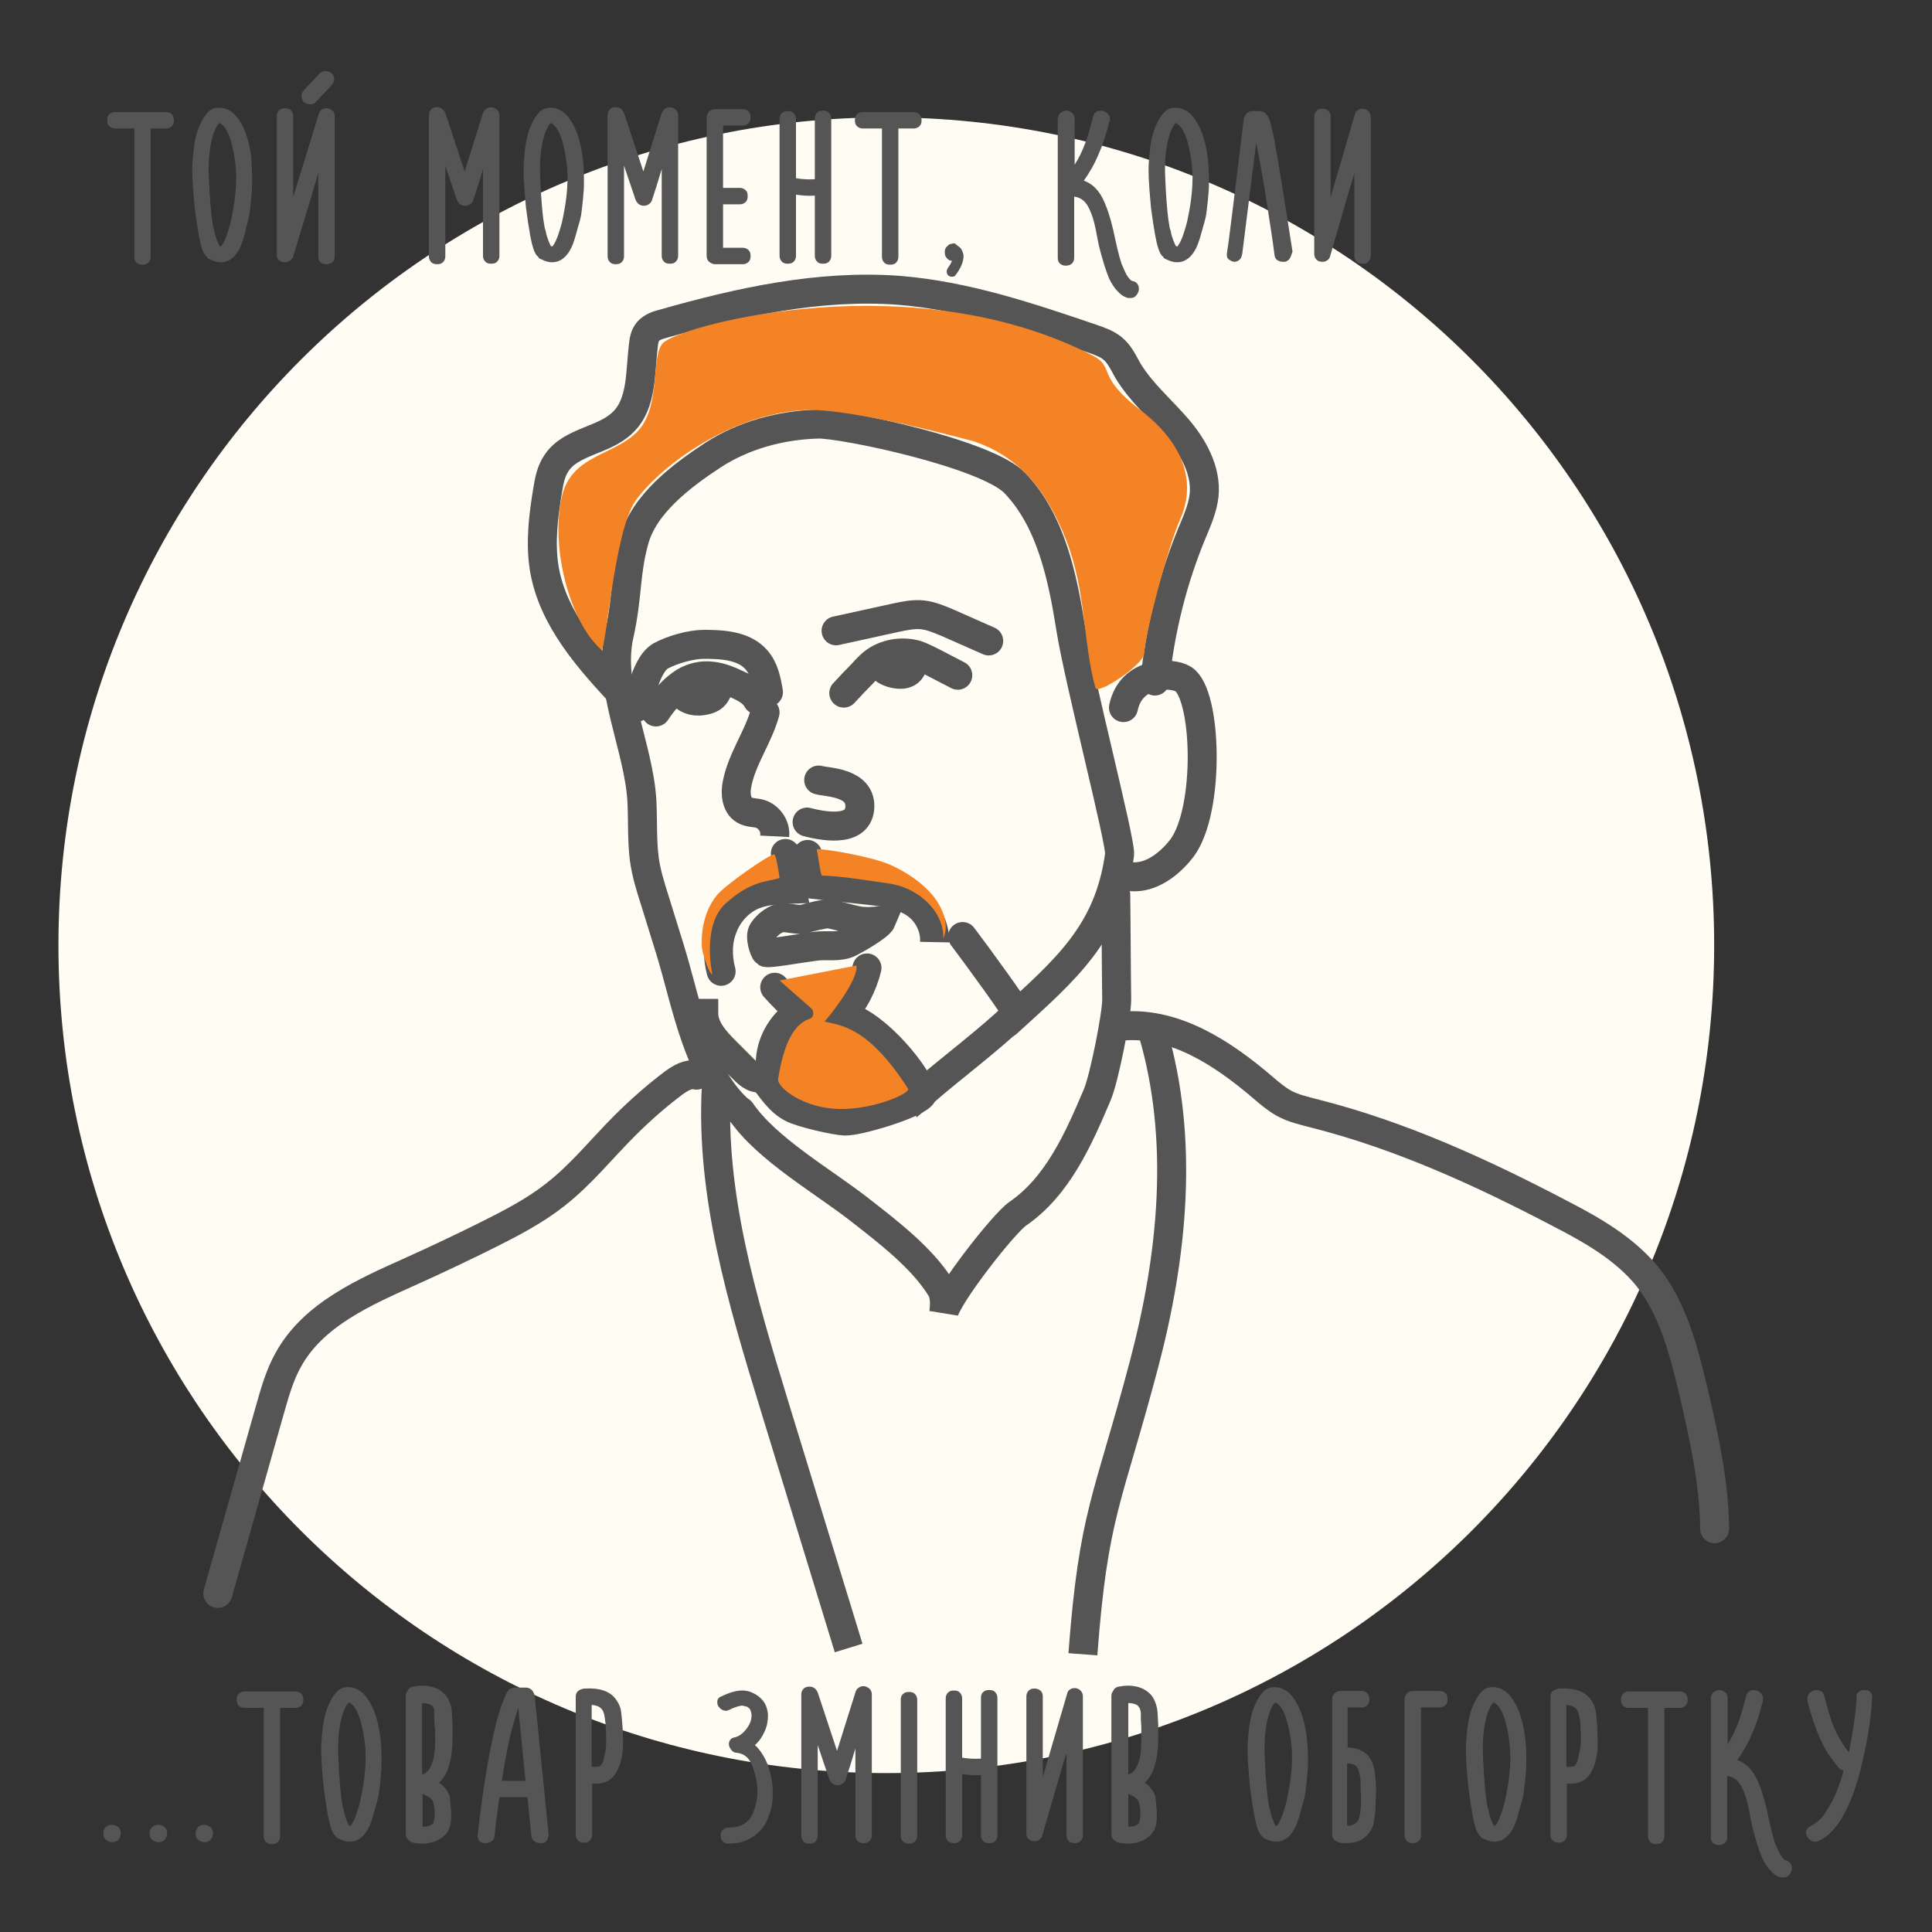 <?xml version="1.0" encoding="utf-8"?>
<!-- Generator: Adobe Illustrator 23.0.2, SVG Export Plug-In . SVG Version: 6.00 Build 0)  -->
<svg version="1.1" xmlns="http://www.w3.org/2000/svg" xmlns:xlink="http://www.w3.org/1999/xlink" x="0px" y="0px"
	 viewBox="0 0 400 400" style="enable-background:new 0 0 400 400;" xml:space="preserve">
<rect x="0" y="0" width="400" height="400" fill="#333333" stroke="none"/>
<style type="text/css">
	.st0{fill:#FFFDF3;}
	.st1{fill:#555555;}
	.st2{fill:none;stroke:#555555;stroke-width:6;stroke-linecap:round;stroke-miterlimit:10;}
	.st3{fill:none;stroke:#555555;stroke-width:6;stroke-miterlimit:10;}
	.st4{fill:#F48326;}
</style>
<path class="st0" d="M354.9,195.7c0,94.7-76.7,171.4-171.4,171.4c-94.7,0-171.4-76.7-171.4-171.4c0-94.7,76.7-171.4,171.4-171.4
	C278.2,24.3,354.9,101,354.9,195.7"/>
<g>
	<defs>
		<rect id="SVGID_1_" x="119.5" y="135.6" width="190.8" height="172.4"/>
	</defs>
	<clipPath id="SVGID_2_">
		<use xlink:href="#SVGID_1_"  style="overflow:visible;"/>
	</clipPath>
</g>
<g>
	<path class="st1" d="M35.6,23.7c0.3,0.3,0.4,0.7,0.4,1.2c0,0.5-0.1,0.9-0.4,1.2c-0.3,0.3-0.7,0.5-1.2,0.5h-3.2v26.6
		c0,0.5-0.2,0.9-0.5,1.2c-0.3,0.3-0.7,0.4-1.2,0.4s-0.9-0.1-1.2-0.4c-0.3-0.3-0.5-0.7-0.5-1.2V26.6h-4c-0.5,0-0.9-0.2-1.2-0.5
		c-0.3-0.3-0.4-0.7-0.4-1.2c0-0.5,0.1-0.9,0.4-1.2c0.3-0.3,0.7-0.5,1.2-0.5h10.6C34.9,23.2,35.4,23.4,35.6,23.7z"/>
	<path class="st1" d="M52.2,37c0,1.3,0,2.3-0.1,3c-0.1,1.6-0.3,2.9-0.4,3.9c-0.1,1-0.4,2-0.7,3L50.8,48c-0.5,1.9-1,3.3-1.7,4.3
		c-0.9,1.3-2,2-3.4,2c-0.7,0-1.4-0.2-2.2-0.6c-0.3-0.1-0.5-0.2-0.6-0.4c-0.1-0.2-0.2-0.3-0.3-0.3c-0.4-0.5-0.6-1-0.8-1.6
		c-0.2-0.6-0.4-1.4-0.6-2.5c-0.3-1.6-0.6-3.6-0.9-5.9c-0.3-3.3-0.5-5.8-0.5-7.6c0-0.5,0-1.3,0.1-2.4c0.2-2.8,0.6-5.1,1.3-6.7
		c0.5-1.2,1-2.1,1.7-2.9c0.7-0.8,1.5-1.1,2.5-1.1c0.9,0,1.8,0.3,2.6,0.9c0.8,0.6,1.4,1.4,1.9,2.3c1,1.7,1.7,4,2.1,6.8
		C52.1,33.8,52.2,35.4,52.2,37z M45.8,51c0,0,0.1-0.1,0.2-0.3c0.3-0.4,0.5-0.9,0.8-1.6c0.6-1.7,1-3.1,1.2-4.3c0.6-2.9,0.9-5.6,0.9-8
		c0-2.2-0.3-4.4-0.8-6.5c-0.6-2.6-1.5-4.3-2.6-4.8h-0.1l-0.3,0.3c-0.4,0.6-0.7,1.3-1,2.2c-0.6,2-0.9,4.4-0.9,7.1
		c0,1.1,0.1,2.7,0.2,4.8c0.2,3,0.4,5.3,0.7,6.8c0,0.2,0.1,0.6,0.3,1.2c0.1,0.7,0.3,1.2,0.5,1.8c0.2,0.5,0.4,1,0.6,1.3h0.1
		C45.7,51,45.8,51,45.8,51z"/>
	<path class="st1" d="M66.6,22.7c0.3-0.2,0.7-0.3,1-0.3c0.5,0,0.9,0.2,1.2,0.5c0.4,0.3,0.5,0.7,0.5,1.2v29.1c0,0.5-0.2,0.8-0.5,1.1
		c-0.4,0.3-0.8,0.4-1.2,0.4c-0.5,0-0.9-0.1-1.2-0.4c-0.4-0.3-0.5-0.7-0.5-1.1V35.8c-1.9,6.5-3.7,12.3-5.2,17.3
		c-0.1,0.4-0.4,0.7-0.7,0.9c-0.3,0.2-0.6,0.3-1,0.3c-0.5,0-0.9-0.1-1.2-0.4c-0.4-0.3-0.5-0.7-0.5-1.2V24c0-0.5,0.2-0.9,0.5-1.2
		c0.4-0.3,0.8-0.4,1.2-0.4s0.9,0.1,1.2,0.4c0.3,0.3,0.5,0.7,0.5,1.2v16.8L66,23.6C66.1,23.2,66.3,22.9,66.6,22.7z M64.2,21.6
		c-0.5,0-0.9-0.2-1.3-0.5c-0.3-0.3-0.5-0.7-0.5-1.2c0-0.5,0.2-0.9,0.5-1.2l3.3-3.5c0.3-0.3,0.7-0.5,1.2-0.5s0.9,0.2,1.3,0.5
		c0.3,0.3,0.5,0.7,0.5,1.2c0,0.4-0.2,0.8-0.5,1.2l-3.3,3.5C65.1,21.5,64.7,21.6,64.2,21.6z"/>
	<path class="st1" d="M100.7,22.5c0.3-0.2,0.6-0.3,1-0.3c0.4,0,0.8,0.2,1.2,0.5c0.3,0.3,0.5,0.7,0.5,1.2V53c0,0.5-0.2,0.9-0.5,1.2
		c-0.3,0.3-0.7,0.4-1.2,0.4c-0.5,0-0.9-0.1-1.2-0.4c-0.3-0.3-0.5-0.7-0.5-1.2V35c-0.7,2.4-1.4,4.6-2,6.4c-0.1,0.4-0.4,0.7-0.7,0.9
		c-0.3,0.2-0.6,0.3-1,0.3c-0.4,0-0.7-0.1-1-0.3c-0.3-0.2-0.5-0.5-0.7-0.9l-2.4-7.1v18.8c0,0.5-0.2,0.9-0.5,1.2
		c-0.3,0.3-0.7,0.4-1.2,0.4s-0.9-0.1-1.2-0.4c-0.3-0.3-0.5-0.7-0.5-1.2V23.8c0-0.5,0.2-0.9,0.5-1.2c0.3-0.3,0.7-0.4,1.2-0.4
		c0.4,0,0.7,0.1,1,0.3c0.3,0.2,0.5,0.5,0.7,0.9c0.9,2.7,2.2,6.7,4,12.1l3.8-12.1C100.2,23,100.4,22.7,100.7,22.5z"/>
	<path class="st1" d="M120.9,37c0,1.3,0,2.3-0.1,3c-0.1,1.6-0.3,2.9-0.4,3.9c-0.1,1-0.4,2-0.7,3l-0.3,1.1c-0.5,1.9-1,3.3-1.7,4.3
		c-0.9,1.3-2,2-3.4,2c-0.7,0-1.4-0.2-2.2-0.6c-0.3-0.1-0.5-0.2-0.6-0.4c-0.1-0.2-0.2-0.3-0.3-0.3c-0.4-0.5-0.6-1-0.8-1.6
		c-0.2-0.6-0.4-1.4-0.6-2.5c-0.3-1.6-0.6-3.6-0.9-5.9c-0.3-3.3-0.5-5.8-0.5-7.6c0-0.5,0-1.3,0.1-2.4c0.2-2.8,0.6-5.1,1.3-6.7
		c0.5-1.2,1-2.1,1.7-2.9c0.7-0.8,1.5-1.1,2.5-1.1c0.9,0,1.8,0.3,2.6,0.9c0.8,0.6,1.4,1.4,1.9,2.3c1,1.7,1.7,4,2.1,6.8
		C120.8,33.8,120.9,35.4,120.9,37z M114.4,51c0,0,0.1-0.1,0.2-0.3c0.3-0.4,0.5-0.9,0.8-1.6c0.6-1.7,1-3.1,1.2-4.3
		c0.6-2.9,0.9-5.6,0.9-8c0-2.2-0.3-4.4-0.8-6.5c-0.6-2.6-1.5-4.3-2.6-4.8h-0.1l-0.3,0.3c-0.4,0.6-0.7,1.3-1,2.2
		c-0.6,2-0.9,4.4-0.9,7.1c0,1.1,0.1,2.7,0.2,4.8c0.2,3,0.4,5.3,0.7,6.8c0,0.2,0.1,0.6,0.3,1.2c0.1,0.7,0.3,1.2,0.5,1.8
		c0.2,0.5,0.4,1,0.6,1.3h0.1C114.4,51,114.4,51,114.4,51z"/>
	<path class="st1" d="M137.7,22.5c0.3-0.2,0.6-0.3,1-0.3c0.4,0,0.8,0.2,1.2,0.5c0.3,0.3,0.5,0.7,0.5,1.2V53c0,0.5-0.2,0.9-0.5,1.2
		c-0.3,0.3-0.7,0.4-1.2,0.4c-0.5,0-0.9-0.1-1.2-0.4c-0.3-0.3-0.5-0.7-0.5-1.2V35c-0.7,2.4-1.4,4.6-2,6.4c-0.1,0.4-0.4,0.7-0.7,0.9
		c-0.3,0.2-0.6,0.3-1,0.3c-0.4,0-0.7-0.1-1-0.3c-0.3-0.2-0.5-0.5-0.7-0.9l-2.4-7.1v18.8c0,0.5-0.2,0.9-0.5,1.2
		c-0.3,0.3-0.7,0.4-1.2,0.4c-0.5,0-0.9-0.1-1.2-0.4c-0.3-0.3-0.5-0.7-0.5-1.2V23.8c0-0.5,0.2-0.9,0.5-1.2c0.3-0.3,0.7-0.4,1.2-0.4
		c0.4,0,0.7,0.1,1,0.3c0.3,0.2,0.5,0.5,0.7,0.9c0.9,2.7,2.2,6.7,4,12.1l3.8-12.1C137.2,23,137.4,22.7,137.7,22.5z"/>
	<path class="st1" d="M155,51.8c0.3,0.3,0.4,0.7,0.4,1.2c0,0.5-0.1,0.9-0.4,1.2c-0.3,0.3-0.7,0.5-1.2,0.5H148
		c-0.4,0-0.8-0.2-1.2-0.5c-0.3-0.3-0.5-0.7-0.5-1.2V24.3c0-0.5,0.2-0.9,0.5-1.2c0.3-0.3,0.7-0.5,1.2-0.5h5.8c0.5,0,0.9,0.2,1.2,0.5
		c0.3,0.3,0.4,0.7,0.4,1.2c0,0.5-0.1,0.9-0.4,1.2s-0.7,0.5-1.2,0.5h-4.1v12.9h3.5c0.5,0,0.9,0.2,1.2,0.5c0.3,0.3,0.4,0.7,0.4,1.2
		c0,0.5-0.1,0.9-0.4,1.2c-0.3,0.3-0.7,0.5-1.2,0.5h-3.5v9h4.1C154.3,51.3,154.7,51.5,155,51.8z"/>
	<path class="st1" d="M169.2,23.3c0.3-0.3,0.7-0.4,1.2-0.4c0.5,0,0.9,0.1,1.2,0.4c0.3,0.3,0.5,0.7,0.5,1.2V53c0,0.5-0.2,0.9-0.5,1.2
		c-0.3,0.3-0.7,0.4-1.2,0.4c-0.5,0-0.9-0.1-1.2-0.4c-0.3-0.3-0.5-0.7-0.5-1.2V40.5c-1.3,0.1-2.6,0-3.9-0.2V53c0,0.5-0.2,0.9-0.5,1.2
		c-0.3,0.3-0.7,0.4-1.2,0.4c-0.5,0-0.9-0.1-1.2-0.4c-0.3-0.3-0.5-0.7-0.5-1.2V24.6c0-0.5,0.2-0.9,0.5-1.2c0.3-0.3,0.7-0.4,1.2-0.4
		c0.5,0,0.9,0.1,1.2,0.4c0.3,0.3,0.5,0.7,0.5,1.2v12.3c1.2,0.2,2.5,0.3,3.9,0.2V24.6C168.7,24,168.9,23.6,169.2,23.3z"/>
	<path class="st1" d="M190.4,23.7c0.3,0.3,0.4,0.7,0.4,1.2c0,0.5-0.1,0.9-0.4,1.2s-0.7,0.5-1.2,0.5H186v26.6c0,0.5-0.2,0.9-0.5,1.2
		c-0.3,0.3-0.7,0.4-1.2,0.4c-0.5,0-0.9-0.1-1.2-0.4c-0.3-0.3-0.5-0.7-0.5-1.2V26.6h-4c-0.5,0-0.9-0.2-1.2-0.5
		c-0.3-0.3-0.4-0.7-0.4-1.2c0-0.5,0.1-0.9,0.4-1.2c0.3-0.3,0.7-0.5,1.2-0.5h10.6C189.7,23.2,190.1,23.4,190.4,23.7z"/>
	<path class="st1" d="M198.9,51.4c0.3,0.4,0.5,0.9,0.6,1.5c0,1.3-0.6,2.7-1.7,4.1c-0.1,0.2-0.4,0.3-0.7,0.3c-0.3,0-0.6-0.1-0.8-0.3
		c-0.2-0.2-0.3-0.5-0.3-0.8c0-0.2,0.1-0.5,0.3-0.8c0.3-0.4,0.6-0.9,0.8-1.4c-0.4,0-0.8-0.2-1.1-0.6c-0.3-0.3-0.4-0.7-0.4-1.2
		c0-0.6,0.2-1,0.6-1.3c0.2-0.2,0.4-0.4,0.7-0.4c0.1,0,0.3-0.1,0.6-0.1h0.2C198.1,50.8,198.5,51,198.9,51.4z"/>
	<path class="st1" d="M235.5,58.8c0.2,0.3,0.3,0.6,0.3,1c0,0.5-0.2,0.9-0.5,1.3c-0.3,0.4-0.7,0.6-1.2,0.6c-0.2,0-0.4,0-0.5,0
		c-0.9-0.2-1.6-0.7-2.3-1.5c-0.7-0.7-1.2-1.6-1.7-2.6c-0.7-1.7-1.4-4-2.1-6.8l-0.3-1.5c-0.4-2.4-0.9-4.4-1.6-5.9
		c-0.7-1.6-1.7-2.5-3.2-2.7v12.7c0,0.5-0.2,0.9-0.5,1.2c-0.4,0.3-0.8,0.4-1.2,0.4c-0.5,0-0.9-0.1-1.2-0.4c-0.4-0.3-0.5-0.7-0.5-1.2
		V24.7c0-0.5,0.2-1,0.5-1.3c0.4-0.3,0.8-0.5,1.2-0.5c0.5,0,0.9,0.2,1.3,0.5c0.3,0.3,0.5,0.7,0.5,1.3v9.4c0.9-1.4,1.6-2.9,2.2-4.5
		c0.6-1.6,1.1-3.4,1.6-5.4c0.2-0.8,0.7-1.3,1.6-1.3c0.5,0,0.9,0.2,1.3,0.5c0.4,0.3,0.6,0.7,0.6,1.2c0,0.2,0,0.4-0.1,0.5
		c-0.6,2.4-1.3,4.7-2.2,6.7c-0.8,2-1.9,3.9-3.1,5.6c1.7,0.6,3,1.9,3.9,3.7c0.9,1.8,1.6,4,2.2,6.6c0.6,2.8,1.1,5.1,1.7,6.9
		c0.5,1.2,0.9,2.1,1.3,2.7c0.1,0.1,0.3,0.4,0.6,0.7l0.2,0.1c0.1,0.1,0.2,0.1,0.3,0.1C235,58.3,235.3,58.5,235.5,58.8z"/>
	<path class="st1" d="M250.3,37c0,1.3,0,2.3-0.1,3c-0.1,1.6-0.3,2.9-0.4,3.9s-0.4,2-0.7,3l-0.3,1.1c-0.5,1.9-1,3.3-1.7,4.3
		c-0.9,1.3-2,2-3.4,2c-0.7,0-1.4-0.2-2.2-0.6c-0.3-0.1-0.5-0.2-0.6-0.4c-0.1-0.2-0.2-0.3-0.3-0.3c-0.4-0.5-0.6-1-0.8-1.6
		c-0.2-0.6-0.4-1.4-0.6-2.5c-0.3-1.6-0.6-3.6-0.9-5.9c-0.3-3.3-0.5-5.8-0.5-7.6c0-0.5,0-1.3,0.1-2.4c0.2-2.8,0.6-5.1,1.3-6.7
		c0.5-1.2,1-2.1,1.7-2.9c0.7-0.8,1.5-1.1,2.5-1.1c0.9,0,1.8,0.3,2.6,0.9c0.8,0.6,1.4,1.4,1.9,2.3c1,1.7,1.7,4,2.1,6.8
		C250.2,33.8,250.3,35.4,250.3,37z M243.8,51c0,0,0.1-0.1,0.2-0.3c0.3-0.4,0.5-0.9,0.8-1.6c0.6-1.7,1-3.1,1.2-4.3
		c0.6-2.9,0.9-5.6,0.9-8c0-2.2-0.3-4.4-0.8-6.5c-0.6-2.6-1.5-4.3-2.6-4.8h-0.1l-0.3,0.3c-0.4,0.6-0.7,1.3-1,2.2
		c-0.6,2-0.9,4.4-0.9,7.1c0,1.1,0.1,2.7,0.2,4.8c0.2,3,0.4,5.3,0.7,6.8c0,0.2,0.1,0.6,0.3,1.2c0.1,0.7,0.3,1.2,0.5,1.8
		c0.2,0.5,0.4,1,0.6,1.3h0.1C243.8,51,243.8,51,243.8,51z"/>
	<path class="st1" d="M267.1,53.4c-0.2,0.4-0.5,0.6-1,0.8c-0.1,0-0.3,0-0.5,0c-0.4,0-0.7-0.1-1.1-0.3c-0.3-0.2-0.5-0.5-0.6-0.9
		c-0.4-3.2-1.1-7.7-2-13.4c-0.5-3.2-1.1-6.3-1.7-9.5c-0.1-0.3-0.1-0.5-0.1-0.7l-2.9,23.1c-0.1,0.5-0.2,0.9-0.5,1.2
		c-0.3,0.3-0.7,0.5-1.1,0.5c-0.4,0-0.8-0.2-1.2-0.5S254,53,254,52.6l0.4-2.8c0.9-6.9,1.9-15.3,3.1-25.1c0.1-0.5,0.3-0.9,0.6-1.2
		c0.3-0.3,0.7-0.5,1.2-0.5l1.2,0c0.5,0,1,0.1,1.3,0.3c0.4,0.3,0.7,0.7,1,1.4c0.1,0.4,0.3,0.9,0.4,1.4c0.1,0.6,0.2,0.9,0.3,1.2
		c0.6,2.8,1.1,6.1,1.7,9.6c0.6,3.7,1.4,8.7,2.4,15.2C267.4,52.6,267.3,53,267.1,53.4z"/>
	<path class="st1" d="M281.1,22.8c0.3-0.2,0.6-0.3,1-0.3c0.5,0,0.9,0.2,1.2,0.5c0.3,0.3,0.5,0.7,0.5,1.2V53c0,0.5-0.2,0.9-0.5,1.2
		s-0.7,0.4-1.2,0.4c-0.5,0-0.9-0.1-1.2-0.4c-0.3-0.3-0.5-0.7-0.5-1.2V35.9c-1.5,4.9-3.1,10.6-5,17.1c-0.1,0.4-0.3,0.7-0.6,0.9
		c-0.3,0.2-0.6,0.3-1,0.3c-0.5,0-0.9-0.1-1.2-0.4c-0.3-0.3-0.5-0.7-0.5-1.2V24.1c0-0.5,0.2-0.9,0.5-1.2s0.7-0.4,1.2-0.4
		c0.4,0,0.8,0.1,1.2,0.4c0.3,0.3,0.5,0.7,0.5,1.2v16.7l5-17.1C280.6,23.3,280.8,23,281.1,22.8z"/>
</g>
<g>
	<path class="st1" d="M21.9,378.3c0.4-0.4,0.8-0.5,1.3-0.5s0.9,0.2,1.3,0.5c0.4,0.4,0.5,0.8,0.5,1.3c0,0.5-0.2,0.9-0.5,1.3
		c-0.4,0.4-0.8,0.5-1.3,0.5s-0.9-0.2-1.3-0.5c-0.4-0.4-0.5-0.8-0.5-1.3C21.3,379.1,21.5,378.7,21.9,378.3z"/>
	<path class="st1" d="M31.5,378.3c0.4-0.4,0.8-0.5,1.3-0.5c0.5,0,0.9,0.2,1.3,0.5c0.4,0.4,0.5,0.8,0.5,1.3c0,0.5-0.2,0.9-0.5,1.3
		c-0.4,0.4-0.8,0.5-1.3,0.5c-0.5,0-0.9-0.2-1.3-0.5c-0.4-0.4-0.5-0.8-0.5-1.3C30.9,379.1,31.1,378.7,31.5,378.3z"/>
	<path class="st1" d="M41,378.3c0.4-0.4,0.8-0.5,1.3-0.5c0.5,0,0.9,0.2,1.3,0.5c0.4,0.4,0.5,0.8,0.5,1.3c0,0.5-0.2,0.9-0.5,1.3
		c-0.4,0.4-0.8,0.5-1.3,0.5c-0.5,0-0.9-0.2-1.3-0.5c-0.4-0.4-0.5-0.8-0.5-1.3C40.5,379.1,40.7,378.7,41,378.3z"/>
	<path class="st1" d="M62.4,350.7c0.3,0.3,0.4,0.7,0.4,1.2c0,0.5-0.1,0.9-0.4,1.2c-0.3,0.3-0.7,0.5-1.2,0.5H58v26.6
		c0,0.5-0.2,0.9-0.5,1.2c-0.3,0.3-0.7,0.4-1.2,0.4s-0.9-0.1-1.2-0.4c-0.3-0.3-0.5-0.7-0.5-1.2v-26.6h-4c-0.5,0-0.9-0.2-1.2-0.5
		c-0.3-0.3-0.4-0.7-0.4-1.2c0-0.5,0.1-0.9,0.4-1.2c0.3-0.3,0.7-0.5,1.2-0.5h10.6C61.7,350.2,62.1,350.4,62.4,350.7z"/>
	<path class="st1" d="M79,364c0,1.3,0,2.3-0.1,3c-0.1,1.6-0.3,2.9-0.4,3.9c-0.1,1-0.4,2-0.7,3l-0.3,1.1c-0.5,1.9-1,3.3-1.7,4.3
		c-0.9,1.3-2,2-3.4,2c-0.7,0-1.4-0.2-2.2-0.6c-0.3-0.1-0.5-0.2-0.6-0.4c-0.1-0.2-0.2-0.3-0.3-0.3c-0.4-0.5-0.6-1-0.8-1.6
		c-0.2-0.6-0.4-1.4-0.6-2.5c-0.3-1.6-0.6-3.6-0.9-5.9c-0.3-3.3-0.5-5.8-0.5-7.6c0-0.5,0-1.3,0.1-2.4c0.2-2.8,0.6-5.1,1.3-6.7
		c0.5-1.2,1-2.1,1.7-2.9c0.7-0.8,1.5-1.1,2.5-1.1c0.9,0,1.8,0.3,2.6,0.9c0.8,0.6,1.4,1.4,1.9,2.3c1,1.7,1.7,4,2.1,6.8
		C78.9,360.8,79,362.4,79,364z M72.6,378c0,0,0.1-0.1,0.2-0.3c0.3-0.4,0.5-0.9,0.8-1.6c0.6-1.7,1-3.1,1.2-4.3c0.6-2.9,0.9-5.6,0.9-8
		c0-2.2-0.3-4.4-0.8-6.5c-0.6-2.6-1.5-4.3-2.6-4.8h-0.1l-0.3,0.3c-0.4,0.6-0.7,1.3-1,2.2c-0.6,2-0.9,4.4-0.9,7.1
		c0,1.1,0.1,2.7,0.2,4.8c0.2,3,0.4,5.3,0.7,6.8c0,0.2,0.1,0.6,0.3,1.2c0.1,0.7,0.3,1.2,0.5,1.8c0.2,0.5,0.4,1,0.6,1.3h0.1
		C72.5,378,72.6,378,72.6,378z"/>
	<path class="st1" d="M93.4,375c0,0.2,0,0.7,0,1.4c0,0.7-0.1,1.3-0.3,1.9c-0.4,1.2-1.2,2-2.3,2.6c-1.1,0.6-2.3,0.8-3.6,0.8
		c-0.6,0-1.1-0.1-1.7-0.2c-0.4-0.1-0.7-0.3-0.9-0.5c-0.4-0.3-0.6-0.8-0.6-1.3v-28.5c0-0.4,0.1-0.8,0.3-1c0.2-0.5,0.6-0.9,1.2-1
		c0.6-0.1,1.2-0.2,1.9-0.2c1.4,0,2.6,0.3,3.6,0.9c0.8,0.5,1.4,1.1,1.8,1.9c0.4,0.8,0.6,1.5,0.7,2.2c0.1,0.7,0.1,1.8,0.2,3.1
		c0,0.5,0,1.3,0,2.4c0,4.7-0.9,7.9-2.8,9.6c1.1,0.7,1.8,1.7,2.2,2.8C93.2,372.7,93.3,373.7,93.4,375z M89,352.9
		c-0.5-0.2-1-0.3-1.6-0.3v14.8c1.1-0.3,1.9-1.4,2.4-3.5c0.2-1,0.3-2.3,0.3-3.9c0-1.1,0-2-0.1-2.5l-0.1-1.5c0-0.3,0-0.8,0-1.4
		C90,353.8,89.7,353.2,89,352.9z M90,375.5c0-0.9-0.1-1.7-0.3-2.3c-0.1-0.4-0.3-0.7-0.7-1c-0.4-0.3-0.9-0.5-1.5-0.8v6.8h0.6
		c0.1,0,0.2-0.1,0.4-0.1c0.2,0,0.4-0.1,0.6-0.2c0.2-0.1,0.4-0.2,0.5-0.3c0.1-0.1,0.2-0.3,0.2-0.5C90,376.6,90,376.1,90,375.5z"/>
	<path class="st1" d="M113.1,381.2c-0.3,0.3-0.7,0.4-1.2,0.4c-0.5,0-0.9-0.1-1.3-0.4c-0.4-0.3-0.6-0.7-0.6-1.2l-0.8-7.9h-5.8
		c-0.4,2.9-0.8,5.6-1,7.9c0,0.5-0.2,0.9-0.6,1.2s-0.8,0.4-1.3,0.4c-0.5,0-0.9-0.1-1.2-0.4s-0.4-0.7-0.4-1.2
		c0.4-3.8,0.9-7.6,1.5-11.4c0.6-4,1.3-7.4,1.9-10.1c0.6-2.7,1.4-5.3,2.5-7.8c0.4-0.8,0.9-1.3,1.7-1.3h2.4c0.5,0,0.9,0.2,1.2,0.5
		c0.3,0.3,0.5,0.7,0.6,1.2l2.9,28.8C113.5,380.5,113.4,380.9,113.1,381.2z M105.4,360.4c-0.5,2.4-1,5.1-1.5,8.3h4.9l-1.5-15.1
		C106.6,355.8,105.9,358.1,105.4,360.4z"/>
	<path class="st1" d="M129,360.7c0,2-0.3,3.7-0.8,5c-0.6,1.5-1.4,2.6-2.5,3.1c-0.7,0.3-1.4,0.5-2.2,0.5c-0.4,0-0.7,0-0.9,0v10.6
		c0,0.5-0.2,0.9-0.5,1.2c-0.3,0.3-0.7,0.4-1.2,0.4s-0.9-0.1-1.2-0.4c-0.3-0.3-0.5-0.7-0.5-1.2v-28.6c0-0.7,0.3-1.2,1-1.5
		c0.3-0.1,0.5-0.2,0.8-0.2c3.3-0.2,5.5,0.6,6.7,2.5c0.5,0.7,0.8,1.5,0.9,2.3c0.1,0.8,0.2,1.9,0.3,3.3C129,359,129,360,129,360.7z
		 M125.5,360c0-0.5,0-1.4-0.1-2.5c0-0.6-0.1-1.2-0.2-1.9c-0.1-0.8-0.3-1.3-0.5-1.6c-0.3-0.4-0.7-0.7-1.1-0.8
		c-0.3-0.1-0.7-0.2-1.1-0.2v12.8h0.1c0.1,0,0.4,0,0.7,0c0.5,0,0.9-0.1,1.1-0.3c0.2-0.3,0.4-0.6,0.5-0.9c0.1-0.4,0.2-0.8,0.3-1.4
		C125.5,362.3,125.5,361.2,125.5,360z"/>
	<path class="st1" d="M159,365.5c0.6,1.8,1,3.7,1,5.7c0,1.1-0.1,2.3-0.4,3.4c-0.3,1.1-0.7,2.2-1.2,3.1c-0.8,1.3-1.9,2.3-3.2,3
		c-1.3,0.7-2.8,1-4.4,1c-0.5,0-0.9-0.2-1.2-0.5c-0.3-0.3-0.4-0.7-0.4-1.2c0-0.4,0.1-0.8,0.4-1.1c0.3-0.3,0.6-0.5,1.1-0.5
		c2.5,0,4.2-0.9,5.1-2.8c0.3-0.7,0.6-1.5,0.7-2.2c0.1-0.2,0.1-0.5,0.2-0.9v-0.1v-0.2c0-0.1,0.1-0.3,0.1-0.5c0.1-1.9-0.2-3.8-0.9-5.7
		c-0.6-1.9-1.7-2.9-3.3-3.1c-0.5,0-0.9-0.2-1.2-0.6c-0.3-0.4-0.5-0.8-0.5-1.2c0-0.3,0.1-0.6,0.3-0.9s0.5-0.4,0.9-0.5
		c0.9-0.2,1.7-0.8,2.4-1.7c0.7-0.9,1.1-1.8,1.1-2.8c0-0.1,0-0.4-0.1-0.7c-0.1-0.4-0.2-0.7-0.5-0.9c-0.2-0.2-0.4-0.3-0.6-0.3
		c0,0,0,0-0.1,0s-0.1,0-0.1-0.1c-0.1,0-0.1,0-0.2,0c-0.1,0-0.1,0,0,0c-0.3-0.1-0.5-0.1-0.8,0c-0.6,0.1-1.4,0.4-2.2,0.8
		c-0.2,0.1-0.5,0.2-0.7,0.2c-0.5,0-0.9-0.2-1.3-0.6c-0.4-0.4-0.5-0.8-0.5-1.2c0-0.6,0.3-1,0.9-1.2c0.8-0.4,1.6-0.7,2.3-0.9
		c0.7-0.2,1.3-0.3,2-0.3c0.6,0,1.1,0.1,1.7,0.3c0.8,0.3,1.6,0.8,2.2,1.4c0.6,0.6,1,1.3,1.2,2.1c0.1,0.4,0.2,0.9,0.2,1.4
		c0,1.1-0.2,2.2-0.7,3.3c-0.5,1.1-1.1,2-2,2.8C157.4,362.3,158.3,363.7,159,365.5z"/>
	<path class="st1" d="M177.8,349.4c0.3-0.2,0.6-0.3,1-0.3c0.4,0,0.8,0.2,1.2,0.5c0.3,0.3,0.5,0.7,0.5,1.2V380c0,0.5-0.2,0.9-0.5,1.2
		c-0.3,0.3-0.7,0.4-1.2,0.4c-0.5,0-0.9-0.1-1.2-0.4c-0.3-0.3-0.5-0.7-0.5-1.2v-18c-0.7,2.4-1.4,4.6-2,6.4c-0.1,0.4-0.4,0.7-0.7,0.9
		c-0.3,0.2-0.6,0.3-1,0.3c-0.4,0-0.7-0.1-1-0.3c-0.3-0.2-0.5-0.5-0.7-0.9l-2.4-7.1v18.8c0,0.5-0.2,0.9-0.5,1.2
		c-0.3,0.3-0.7,0.4-1.2,0.4c-0.5,0-0.9-0.1-1.2-0.4c-0.3-0.3-0.5-0.7-0.5-1.2v-29.3c0-0.5,0.2-0.9,0.5-1.2c0.3-0.3,0.7-0.4,1.2-0.4
		c0.4,0,0.7,0.1,1,0.3c0.3,0.2,0.5,0.5,0.7,0.9c0.9,2.7,2.2,6.7,4,12.1l3.8-12.1C177.2,349.9,177.5,349.6,177.8,349.4z"/>
	<path class="st1" d="M187,350.7c0.3-0.3,0.7-0.4,1.2-0.4c0.5,0,0.9,0.1,1.2,0.4c0.3,0.3,0.5,0.7,0.5,1.2v28.2
		c0,0.5-0.2,0.9-0.5,1.2c-0.3,0.3-0.7,0.4-1.2,0.4c-0.4,0-0.8-0.1-1.2-0.4c-0.3-0.3-0.5-0.7-0.5-1.2v-28.2
		C186.5,351.4,186.6,351,187,350.7z"/>
	<path class="st1" d="M203.6,350.3c0.3-0.3,0.7-0.4,1.2-0.4c0.5,0,0.9,0.1,1.2,0.4c0.3,0.3,0.5,0.7,0.5,1.2V380
		c0,0.5-0.2,0.9-0.5,1.2c-0.3,0.3-0.7,0.4-1.2,0.4c-0.5,0-0.9-0.1-1.2-0.4c-0.3-0.3-0.5-0.7-0.5-1.2v-12.5c-1.3,0.1-2.6,0-3.9-0.2
		V380c0,0.5-0.2,0.9-0.5,1.2c-0.3,0.3-0.7,0.4-1.2,0.4c-0.5,0-0.9-0.1-1.2-0.4c-0.3-0.3-0.5-0.7-0.5-1.2v-28.4
		c0-0.5,0.2-0.9,0.5-1.2c0.3-0.3,0.7-0.4,1.2-0.4c0.5,0,0.9,0.1,1.2,0.4c0.3,0.3,0.5,0.7,0.5,1.2v12.3c1.2,0.2,2.5,0.3,3.9,0.2
		v-12.5C203.1,351,203.2,350.6,203.6,350.3z"/>
	<path class="st1" d="M221.5,349.8c0.3-0.2,0.6-0.3,1-0.3c0.5,0,0.9,0.2,1.2,0.5c0.3,0.3,0.5,0.7,0.5,1.2V380c0,0.5-0.2,0.9-0.5,1.2
		c-0.3,0.3-0.7,0.4-1.2,0.4c-0.5,0-0.9-0.1-1.2-0.4c-0.3-0.3-0.5-0.7-0.5-1.2v-17.1c-1.5,4.9-3.1,10.6-5,17.1
		c-0.1,0.4-0.3,0.7-0.6,0.9c-0.3,0.2-0.6,0.3-1,0.3c-0.5,0-0.9-0.1-1.2-0.4c-0.3-0.3-0.5-0.7-0.5-1.2v-28.4c0-0.5,0.2-0.9,0.5-1.2
		s0.7-0.4,1.2-0.4c0.4,0,0.8,0.1,1.2,0.4c0.3,0.3,0.5,0.7,0.5,1.2v16.7l5-17.1C221,350.3,221.2,350,221.5,349.8z"/>
	<path class="st1" d="M239.5,375c0,0.2,0,0.7,0,1.4c0,0.7-0.1,1.3-0.3,1.9c-0.4,1.2-1.2,2-2.3,2.6c-1.1,0.6-2.3,0.8-3.6,0.8
		c-0.6,0-1.1-0.1-1.7-0.2c-0.4-0.1-0.7-0.3-0.9-0.5c-0.4-0.3-0.6-0.8-0.6-1.3v-28.5c0-0.4,0.1-0.8,0.3-1c0.2-0.5,0.6-0.9,1.2-1
		c0.6-0.1,1.2-0.2,1.9-0.2c1.4,0,2.6,0.3,3.6,0.9c0.8,0.5,1.4,1.1,1.8,1.9c0.4,0.8,0.6,1.5,0.7,2.2c0.1,0.7,0.1,1.8,0.2,3.1
		c0,0.5,0,1.3,0,2.4c0,4.7-0.9,7.9-2.8,9.6c1.1,0.7,1.8,1.7,2.2,2.8C239.3,372.7,239.4,373.7,239.5,375z M235.2,352.9
		c-0.5-0.2-1-0.3-1.6-0.3v14.8c1.1-0.3,1.9-1.4,2.4-3.5c0.2-1,0.3-2.3,0.3-3.9c0-1.1,0-2,0-2.5l-0.1-1.5c0-0.3,0-0.8,0-1.4
		C236.1,353.8,235.8,353.2,235.2,352.9z M236.1,375.5c0-0.9-0.1-1.7-0.3-2.3c-0.1-0.4-0.3-0.7-0.7-1c-0.4-0.3-0.9-0.5-1.5-0.8v6.8
		h0.6c0.1,0,0.2-0.1,0.4-0.1c0.2,0,0.4-0.1,0.6-0.2c0.2-0.1,0.4-0.2,0.5-0.3c0.1-0.1,0.2-0.3,0.2-0.5
		C236.1,376.6,236.1,376.1,236.1,375.5z"/>
	<path class="st1" d="M270.8,364c0,1.3,0,2.3-0.1,3c-0.1,1.6-0.3,2.9-0.4,3.9c-0.1,1-0.4,2-0.7,3l-0.3,1.1c-0.5,1.9-1,3.3-1.7,4.3
		c-0.9,1.3-2,2-3.4,2c-0.7,0-1.4-0.2-2.2-0.6c-0.3-0.1-0.5-0.2-0.6-0.4c-0.1-0.2-0.2-0.3-0.3-0.3c-0.4-0.5-0.6-1-0.8-1.6
		c-0.2-0.6-0.4-1.4-0.6-2.5c-0.3-1.6-0.6-3.6-0.9-5.9c-0.3-3.3-0.5-5.8-0.5-7.6c0-0.5,0-1.3,0.1-2.4c0.2-2.8,0.6-5.1,1.3-6.7
		c0.5-1.2,1-2.1,1.7-2.9c0.7-0.8,1.5-1.1,2.5-1.1c0.9,0,1.8,0.3,2.6,0.9c0.8,0.6,1.4,1.4,1.9,2.3c1,1.7,1.7,4,2.1,6.8
		C270.7,360.8,270.8,362.4,270.8,364z M264.4,378c0,0,0.1-0.1,0.2-0.3c0.3-0.4,0.5-0.9,0.8-1.6c0.6-1.7,1-3.1,1.2-4.3
		c0.6-2.9,0.9-5.6,0.9-8c0-2.2-0.3-4.4-0.8-6.5c-0.6-2.6-1.5-4.3-2.6-4.8H264l-0.3,0.3c-0.4,0.6-0.7,1.3-1,2.2
		c-0.6,2-0.9,4.4-0.9,7.1c0,1.1,0.1,2.7,0.2,4.8c0.2,3,0.4,5.3,0.7,6.8c0,0.2,0.1,0.6,0.3,1.2c0.1,0.7,0.3,1.2,0.5,1.8
		c0.2,0.5,0.4,1,0.6,1.3h0.1C264.3,378,264.4,378,264.4,378z"/>
	<path class="st1" d="M284.7,375.3c-0.1,0.9-0.2,1.6-0.3,2.2c-0.1,0.5-0.3,1-0.6,1.5c-1.1,1.7-2.7,2.6-5,2.6c-0.6,0-1.1,0-1.5-0.1
		l-0.4-0.2c-0.7-0.2-1.1-0.8-1.1-1.6v-27.9c0-0.5,0.2-0.9,0.5-1.2c0.3-0.3,0.7-0.5,1.1-0.5h4.6c0.5,0,0.8,0.2,1.1,0.5
		c0.3,0.3,0.4,0.7,0.4,1.2c0,0.5-0.1,0.9-0.4,1.2c-0.3,0.3-0.6,0.5-1.1,0.5h-3v8.3c2.5,0.1,4.2,1.1,5,2.9c0.4,0.8,0.6,1.7,0.7,2.7
		c0.1,0.9,0.2,2.1,0.2,3.5C284.8,372.9,284.8,374.3,284.7,375.3z M281.8,372.2l-0.1-2c0-0.2,0-0.6,0-1.2c0-0.6-0.1-1.1-0.2-1.6
		c-0.1-0.5-0.2-0.8-0.3-1.1c-0.1-0.2-0.2-0.3-0.3-0.5s-0.3-0.3-0.5-0.4c-0.4-0.2-0.9-0.3-1.5-0.3v12.9c0.6,0,1.1-0.1,1.6-0.4
		c0.5-0.3,0.8-0.7,0.9-1.3C281.7,375.3,281.8,373.8,281.8,372.2z"/>
	<path class="st1" d="M293.7,381.2c-0.3,0.3-0.7,0.4-1.2,0.4c-0.5,0-0.9-0.1-1.2-0.4c-0.3-0.3-0.5-0.7-0.5-1.2v-28.2
		c0-0.5,0.2-0.9,0.5-1.2s0.7-0.5,1.2-0.5h5.6c0.5,0,0.9,0.2,1.2,0.5c0.3,0.3,0.4,0.7,0.4,1.2c0,0.5-0.1,0.9-0.4,1.2
		c-0.3,0.3-0.7,0.5-1.2,0.5h-3.9V380C294.2,380.5,294,380.9,293.7,381.2z"/>
	<path class="st1" d="M316,364c0,1.3,0,2.3-0.1,3c-0.1,1.6-0.3,2.9-0.4,3.9c-0.1,1-0.4,2-0.7,3l-0.3,1.1c-0.5,1.9-1,3.3-1.7,4.3
		c-0.9,1.3-2,2-3.4,2c-0.7,0-1.4-0.2-2.2-0.6c-0.3-0.1-0.5-0.2-0.6-0.4c-0.1-0.2-0.2-0.3-0.3-0.3c-0.4-0.5-0.6-1-0.8-1.6
		c-0.2-0.6-0.4-1.4-0.6-2.5c-0.3-1.6-0.6-3.6-0.9-5.9c-0.3-3.3-0.5-5.8-0.5-7.6c0-0.5,0-1.3,0.1-2.4c0.2-2.8,0.6-5.1,1.3-6.7
		c0.5-1.2,1-2.1,1.7-2.9c0.7-0.8,1.5-1.1,2.5-1.1c0.9,0,1.8,0.3,2.6,0.9c0.8,0.6,1.4,1.4,1.9,2.3c1,1.7,1.7,4,2.1,6.8
		C315.9,360.8,316,362.4,316,364z M309.6,378c0,0,0.1-0.1,0.2-0.3c0.3-0.4,0.5-0.9,0.8-1.6c0.6-1.7,1-3.1,1.2-4.3
		c0.6-2.9,0.9-5.6,0.9-8c0-2.2-0.3-4.4-0.8-6.5c-0.6-2.6-1.5-4.3-2.6-4.8h-0.1l-0.3,0.3c-0.4,0.6-0.7,1.3-1,2.2
		c-0.6,2-0.9,4.4-0.9,7.1c0,1.1,0.1,2.7,0.2,4.8c0.2,3,0.4,5.3,0.7,6.8c0,0.2,0.1,0.6,0.3,1.2c0.1,0.7,0.3,1.2,0.5,1.8
		c0.2,0.5,0.4,1,0.6,1.3h0.1C309.5,378,309.6,378,309.6,378z"/>
	<path class="st1" d="M330.8,360.7c0,2-0.3,3.7-0.8,5c-0.6,1.5-1.4,2.6-2.5,3.1c-0.7,0.3-1.4,0.5-2.2,0.5c-0.4,0-0.7,0-0.9,0v10.6
		c0,0.5-0.2,0.9-0.5,1.2c-0.3,0.3-0.7,0.4-1.2,0.4c-0.5,0-0.9-0.1-1.2-0.4c-0.3-0.3-0.5-0.7-0.5-1.2v-28.6c0-0.7,0.3-1.2,1-1.5
		c0.3-0.1,0.5-0.2,0.8-0.2c3.3-0.2,5.5,0.6,6.7,2.5c0.5,0.7,0.8,1.5,0.9,2.3c0.1,0.8,0.2,1.9,0.3,3.3
		C330.7,359,330.8,360,330.8,360.7z M327.3,360c0-0.5,0-1.4-0.1-2.5c0-0.6,0-1.2-0.2-1.9c-0.1-0.8-0.3-1.3-0.5-1.6
		c-0.3-0.4-0.7-0.7-1.1-0.8c-0.3-0.1-0.7-0.2-1.1-0.2v12.8h0c0.1,0,0.4,0,0.7,0c0.5,0,0.9-0.1,1.1-0.3c0.2-0.3,0.4-0.6,0.5-0.9
		c0.1-0.4,0.2-0.8,0.3-1.4C327.2,362.3,327.3,361.2,327.3,360z"/>
	<path class="st1" d="M349,350.7c0.3,0.3,0.4,0.7,0.4,1.2c0,0.5-0.1,0.9-0.4,1.2c-0.3,0.3-0.7,0.5-1.2,0.5h-3.2v26.6
		c0,0.5-0.2,0.9-0.5,1.2c-0.3,0.3-0.7,0.4-1.2,0.4c-0.5,0-0.9-0.1-1.2-0.4c-0.3-0.3-0.5-0.7-0.5-1.2v-26.6h-4
		c-0.5,0-0.9-0.2-1.2-0.5c-0.3-0.3-0.4-0.7-0.4-1.2c0-0.5,0.1-0.9,0.4-1.2c0.3-0.3,0.7-0.5,1.2-0.5h10.6
		C348.3,350.2,348.8,350.4,349,350.7z"/>
	<path class="st1" d="M370.7,385.8c0.2,0.3,0.3,0.6,0.3,1c0,0.5-0.2,0.9-0.5,1.3s-0.7,0.6-1.2,0.6c-0.2,0-0.4,0-0.5,0
		c-0.9-0.2-1.6-0.7-2.3-1.5c-0.7-0.7-1.2-1.6-1.7-2.6c-0.7-1.7-1.4-4-2.1-6.8l-0.3-1.5c-0.4-2.4-0.9-4.4-1.6-5.9
		c-0.7-1.6-1.7-2.5-3.2-2.7v12.7c0,0.5-0.2,0.9-0.5,1.2c-0.4,0.3-0.8,0.4-1.2,0.4c-0.5,0-0.9-0.1-1.2-0.4c-0.4-0.3-0.5-0.7-0.5-1.2
		v-28.7c0-0.5,0.2-1,0.5-1.3c0.4-0.3,0.8-0.5,1.2-0.5c0.5,0,0.9,0.2,1.3,0.5c0.3,0.3,0.5,0.7,0.5,1.3v9.4c0.9-1.4,1.6-2.9,2.2-4.5
		c0.6-1.6,1.1-3.4,1.6-5.4c0.2-0.8,0.7-1.3,1.6-1.3c0.5,0,0.9,0.2,1.3,0.5c0.4,0.3,0.6,0.7,0.6,1.2c0,0.2,0,0.4,0,0.5
		c-0.6,2.4-1.3,4.7-2.2,6.7c-0.8,2-1.9,3.9-3.1,5.6c1.7,0.6,3,1.9,3.9,3.7c0.9,1.8,1.6,4,2.2,6.6c0.6,2.8,1.1,5.1,1.7,6.9
		c0.5,1.2,0.9,2.1,1.3,2.7c0.1,0.1,0.3,0.4,0.6,0.7l0.2,0.1c0.1,0.1,0.2,0.1,0.3,0.1C370.2,385.3,370.5,385.5,370.7,385.8z"/>
	<path class="st1" d="M384.8,350.3c0.4-0.3,0.8-0.4,1.2-0.4c0.5,0,0.9,0.1,1.2,0.4c0.3,0.3,0.5,0.7,0.4,1.2c-0.2,4.2-0.9,8.6-2,13.2
		c-0.9,4-2,7.3-3.3,9.9c-1.6,3.3-3.5,5.5-5.7,6.5c-0.2,0.1-0.5,0.2-0.8,0.2c-0.5,0-0.9-0.2-1.3-0.6c-0.4-0.4-0.6-0.8-0.6-1.3
		c0-0.6,0.3-1,0.9-1.3c1-0.5,1.9-1.2,2.7-2.2c0.7-1,1.4-2.1,2.1-3.5c0.8-1.6,1.5-3.6,2.1-5.8c-0.3-0.1-0.6-0.2-0.9-0.5
		c-1.6-1.8-3-3.9-4-6.2c-1-2.3-1.9-4.9-2.6-7.8c0-0.1,0-0.3,0-0.5c0-0.5,0.2-0.9,0.6-1.2c0.4-0.3,0.8-0.5,1.3-0.5
		c0.4,0,0.7,0.1,1,0.3c0.3,0.2,0.5,0.5,0.6,0.9c0.6,2.4,1.2,4.6,2,6.5c0.8,1.9,1.8,3.6,3.1,5.2c0.8-4.1,1.4-7.9,1.6-11.4
		C384.2,351,384.4,350.6,384.8,350.3z"/>
</g>
<g>
	<path class="st2" d="M159.1,143.3c-0.4-2.4-0.9-4.9-2.5-6.7c-2.5-2.9-6.9-3.2-10.8-3.2c-2.8,0-6.6,1.1-9,2.4
		c-3.5,2-4.5,10.6-5.1,10.7"/>
	<path class="st2" d="M173.1,130.6c4.1-0.9,8.2-1.8,12.3-2.7c1.9-0.4,3.8-0.8,5.6-0.6c1.8,0.2,3.4,0.9,5.1,1.6
		c2.9,1.3,5.7,2.5,8.6,3.8"/>
	<path class="st2" d="M174.7,143.5c1.3-1.4,2.6-2.8,4-4.2c0.6-0.7,1.3-1.4,2-2c2.5-2,6-2.6,9.1-1.7c1.1,0.4,2.1,0.9,3.1,1.4
		c1.8,0.9,3.6,1.9,5.4,2.8"/>
	<path class="st2" d="M156.8,144.9c-0.9-1.7-2.8-2.6-4.6-3.4c-1.5-0.7-3-1.3-4.7-1.5c-2-0.3-4.1,0.2-5.8,1.2c-0.9,0.6-1.8,1.3-2.5,2
		c-1.3,1.3-2.4,2.7-3.4,4.2"/>
	<path class="st2" d="M182,137.2c0.7,2.1,4.3,2.8,5.6,2.2c1.4-0.5,1.9-2.8,1.4-3.6"/>
	<path class="st2" d="M141.2,143.8c-0.8-1.8,0.4,2.4,5.1,1.1c1.9-0.5,2.2-1.7,2.9-3.7"/>
	<path class="st2" d="M158.4,147.5c-1.4,5.1-4.8,9.6-5.8,14.8c-0.4,1.9-0.2,4.4,1.5,5.4c1,0.6,2.2,0.5,3.3,0.8
		c1.8,0.6,3.2,2.5,3,4.5c0-0.2,0-0.5,0-0.7"/>
	<path class="st2" d="M169.5,161.5c1.7,0.5,9,0.4,8.5,5.9c-0.5,5.2-8.2,3.5-10.9,2.8"/>
	<path class="st2" d="M162.6,176.7c0.4,2.5,0.8,5,1.3,7.4c-2.7,0.1-5.4,0.2-7.9,1.2c-2.9,1.2-5.2,3.7-6.3,6.6
		c-1.2,2.9-1.2,6.2-0.4,9.2"/>
	<path class="st2" d="M167.2,176.9c0.4,2.1,0.8,4.1,1.2,6.2c3.7,0.4,7.4,0.8,11.1,1.2c3.9,0.4,8.2,1,11.1,3.7c1.9,1.8,3,4.4,2.9,7
		c0-0.4,0-0.9,0-1.3"/>
	<path class="st2" d="M160.4,204.4c1.6,1.8,3.3,3.5,5.2,5.1c-3.5,2.1-5.8,5.9-6.1,9.9c-0.1,1.2-0.1,2.7-1.1,3.4
		c-0.7,0.5-1.7,0.5-2.5,0.1s-1.4-1-2-1.6c-1.2-1.2-2.4-2.4-3.6-3.6c-2.2-2.2-4.6-4.8-4.6-7.9c-0.3,0-0.7,0-1,0"/>
	<path class="st2" d="M179.5,200.4c-0.9,3.7-2.7,7.1-5.2,9.9c5.8,0.8,14.5,10.5,16.7,16c6.1-5.3,13.7-10.9,19.5-16.5
		c0.3-0.3-8.1-11.8-11.2-15.9"/>
	<path class="st2" d="M208.5,211.8c12.2-11.1,21.1-18.6,23.3-34.9c0.3-2.5-8.4-36-10.1-46.7s-4.1-22.4-11.6-30.2
		c-5.9-6.1-35.5-12.3-40.7-12.2c-7.7,0.2-15.5,2.3-21.9,6.5s-14.2,10.1-16.2,17.6c-1.9,6.9-1.3,11.4-3.1,19.5
		c-2.5,10.9,4.1,23.3,4.7,34.5c0.2,4,0,8,0.5,12c0.4,2.9,1.3,5.8,2.2,8.6c1,3.3,2.1,6.7,3.1,10c3.5,11.3,5.7,26,14.7,33.7"/>
	<path class="st2" d="M232.6,146.5c1.6-7.6,10-7.4,12.4-5.9c4.9,3.1,5.6,27.1-0.3,35c-1.6,2.1-6.5,7.5-12.5,5.5"/>
	<path class="st2" d="M153.4,230.1c5.3,7.8,17.1,14.5,24.5,20.3c5.9,4.6,13,10,16.9,16.3c0.9,1.4,0.8,3.5,0.6,5.1
		c0.7-3.5,12.3-18.4,15.3-20.5c8.3-5.7,12.6-15.5,16.5-24.7c1.4-3.3,4-16.4,4-19.6c-0.1-7.3-0.1-14.6-0.2-21.8"/>
	<path class="st2" d="M144.2,222.6c-1.7-0.4-3.3,0.6-4.7,1.6c-3.6,2.7-7,5.7-10.2,8.9c-4.8,4.8-9,10.1-14.4,14.3
		c-4.2,3.3-9,5.8-13.8,8.2c-5.2,2.6-10.5,5.1-15.8,7.5c-9.8,4.4-20.4,9-25.6,18.4c-1.8,3.2-2.8,6.8-3.8,10.3
		c-3.6,12.7-7.2,25.4-10.8,38.1"/>
	<path class="st2" d="M232.8,212.4c10.7-0.7,20.4,5.7,28.6,12.7c1.4,1.2,2.8,2.4,4.4,3.3c2,1.1,4.3,1.6,6.6,2.2
		c17.7,4.5,34.5,12.2,50.7,20.7c6.6,3.4,13.2,7.2,17.9,12.9c5.3,6.6,7.5,15.1,9.5,23.4c2.2,9.5,4.4,19.1,4.5,28.9"/>
	<path class="st2" d="M177.5,190.6c-1.1-0.2-5-1.3-5.9-1.4c-0.7-0.1-4,0.7-4.9,1c-1.4,0.4-3.1-0.2-4.6-0.2c-1.5,0-3.3,1.5-4.1,2.7
		c-0.9,1.2,0.3,4.3,0.6,4.5c0.6,0.3,7.1-0.9,10.3-1.3c2.4-0.3,4.7,0.3,6.9-0.7c1.2-0.6,6.2-3.4,6.7-4.6
		C180.8,190.8,179.1,190.9,177.5,190.6z"/>
	<path class="st2" d="M129.4,144.5c-7.3-7.8-14.9-16.2-16.7-26.7c-0.9-5.4-0.2-11,0.7-16.4c0.3-1.9,0.7-3.9,1.8-5.5
		c3-4.6,9.9-4.6,13.8-8.5c4-3.9,3.5-10.3,4.2-15.8c0.1-1.1,0.3-2.2,1-3c0.8-0.9,2-1.3,3.2-1.6c15.8-4.5,32.2-8.1,48.6-6.9
		c13.9,1.1,27.2,5.6,40.4,10.1c1.4,0.5,2.8,1,3.9,1.9c1.5,1.2,2.3,3,3.2,4.6c2.7,4.5,6.7,7.9,10.1,11.8c3.4,3.9,6.2,8.9,5.7,14
		c-0.3,2.7-1.4,5.2-2.4,7.6c-4.1,9.8-6.7,20.3-7.8,30.9"/>
	<path class="st2" d="M158,223.2c1.6,2,3.4,5,6.2,6.3c2.1,1,8.6,2.5,10.7,2.6c2.7,0.1,14.1-3.3,15.9-5.3"/>
	<path class="st3" d="M238.7,213.8c6.5,22.2,4.1,46.1-1.8,68.5c-7.5,28.4-10.5,30.9-12.7,60.2"/>
	<path class="st3" d="M148.3,225.1c-1.2,22.3,5.4,44.2,11.9,65.5c4.1,13.3,11.4,37.3,15.5,50.6"/>
</g>
<path class="st4" d="M124.5,134.5c-6.4-5.5-10.6-20.9-8.2-31.6c2-8.9,11.1-8.5,15.9-13.8c4.8-5.4,2.4-15.8,5.2-18.2
	c4.8-4,52.1-16.2,88.8,2.7c4.7,2.4,0.6,4.2,9.9,11.3c9.2,7,11.6,15.2,8.2,22.7c-2.3,5.1-7.3,23.7-7.4,27.7
	c-0.1,2.3-9.7,8.7-10.1,7.1c-2.6-9.2-1.9-20.1-6.1-30.7c-4.6-11.7-11-17.6-19-20.3c0,0-25.4-7-35.1-6.5
	c-16.3,0.9-30.7,12.5-35.1,18.9C127.1,110.3,125.4,135.3,124.5,134.5z"/>
<path class="st4" d="M161.4,203l15.9-3.1c0.6,2.7-5.6,10.6-6.6,11.6c3.1,0.8,8.9,0.8,17.3,13.9c0.6,0.9-6.8,4.2-13.6,4.2
	c-7.9,0.1-13.6-4.5-13.3-6.2c0.8-4.9,2.3-11.1,6.6-12.5c0.8-0.3,0.9-1.5,0.3-2.1L161.4,203z"/>
<path class="st4" d="M170.2,181.3c3.5,0,10.2,1.1,13.7,1.6c6.6,0.9,11.6,6.1,11.4,11.4c1.3-2.9-0.1-6.3-2.1-8.8
	c-2.4-2.9-5.6-5-9-6.5c-3.4-1.5-12.5-3.2-15.1-3.2C169.3,176.7,169.9,181.3,170.2,181.3z"/>
<path class="st4" d="M161.4,181.8c-2.8,0.8-6,0.6-11.1,5.2c-4.9,4.3-3,14-2.8,14.8c-0.9-0.5-2.2-4.9-2.2-5.9
	c-0.2-4.7,1.3-8.3,3-10.4c1.5-2.1,11.4-8.9,12-8.6C160.7,177,161.3,180.9,161.4,181.8z"/>
</svg>
